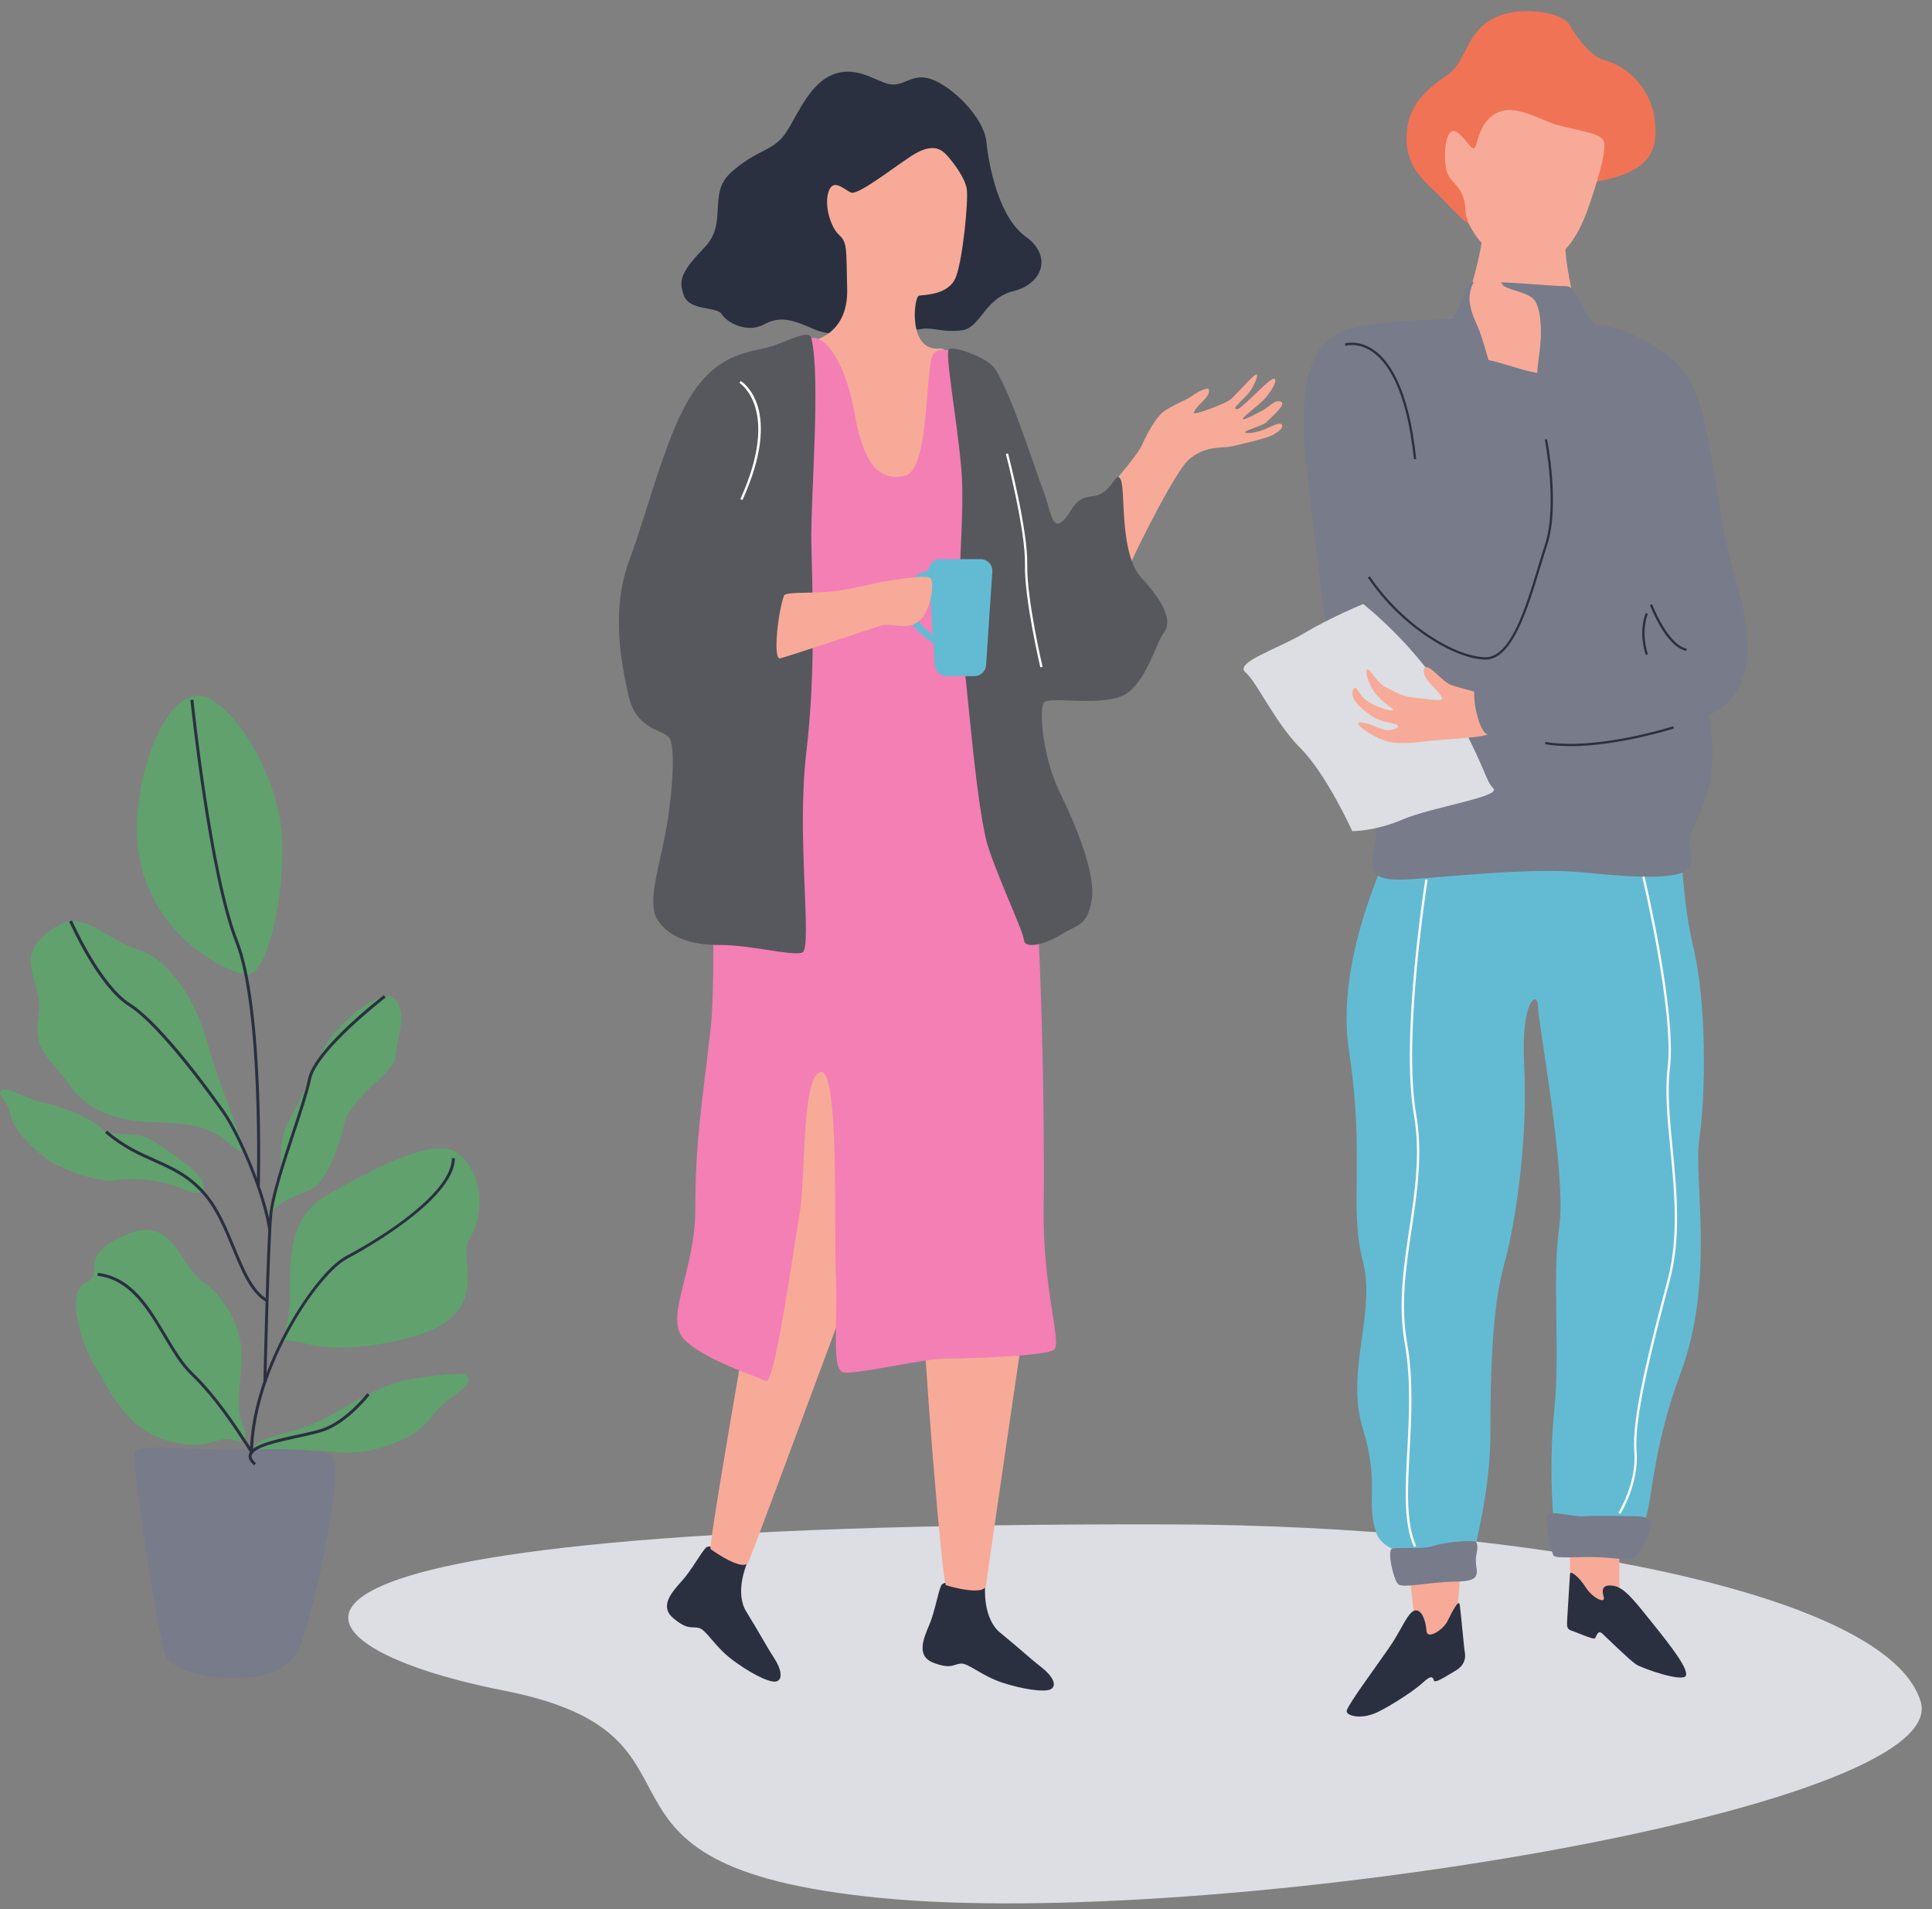 <svg width="168" height="166" viewBox="0 0 168 166" fill="none" xmlns="http://www.w3.org/2000/svg">
<rect x="0" y="0" width="168" height="166" fill="#808080" stroke="none"/>
<g clip-path="url(#clip0_136_932)">
<path d="M34.365 86.89C35.489 88.096 34.42 90.769 34.365 91.999C34.311 93.228 30.36 95.52 29.934 97.71C29.509 99.9 28.225 102.839 27.104 103.397C25.984 103.956 23.896 104.439 23.528 105.771C23.161 107.103 23.423 104.436 24.114 103.155C24.809 101.875 23.903 99.579 25.129 97.444C26.355 95.309 27.424 92.533 28.279 90.933C29.134 89.332 33.136 85.576 34.365 86.894V86.89Z" fill="#60A16E"/>
<path d="M17.91 60.626C20.638 61.695 23.676 66.96 24.388 71.445C25.099 75.931 23.519 85.078 21.384 84.724C19.248 84.367 13.854 81.482 12.287 75.362C10.721 69.242 14.28 59.202 17.91 60.626Z" fill="#60A16E"/>
<path d="M5.279 80.339C7.274 79.239 9.549 81.834 11.967 82.546C14.389 83.258 16.807 86.459 17.876 90.161C18.946 93.863 20.107 96.693 20.795 98.631C21.483 100.569 21.149 100.48 19.586 99.128C18.019 97.776 15.584 97.633 13.207 97.562C10.83 97.49 7.84 96.921 6.062 94.36C4.284 91.799 2.861 91.513 3.358 88.312C3.855 85.111 0.511 82.975 5.279 80.339Z" fill="#60A16E"/>
<path d="M17.655 102.856C18.002 103.878 17.062 103.936 15.993 103.401C14.927 102.867 11.988 102.281 10.282 102.601C8.572 102.921 5.531 101.695 4.411 101C3.29 100.305 1.1 98.225 0.94 96.995C0.78 95.766 -0.395 95.18 0.14 94.805C0.675 94.431 2.275 95.551 3.61 95.82C4.945 96.086 7.966 97.155 8.831 98.116C9.696 99.076 11.726 98.123 13.381 99.24C15.036 100.357 17.291 101.777 17.659 102.856H17.655Z" fill="#60A16E"/>
<path d="M10.966 107.351C15.118 105.604 15.459 109.895 17.73 111.506C19.998 113.117 21.068 116.029 21.013 117.963C20.959 119.898 20.482 122.404 21.013 123.634C21.544 124.863 21.674 125.554 20.196 125.183C18.718 124.809 18.289 126.239 14.662 125.285C11.031 124.332 9.536 120.913 8.31 118.886C7.081 116.856 5.64 112.358 7.455 111.51C9.27 110.665 6.529 109.221 10.97 107.355L10.966 107.351Z" fill="#60A16E"/>
<path d="M40.496 119.466C41.242 120.321 40.148 120.801 38.667 121.976C37.185 123.151 37.4 124.343 33.93 125.617C30.459 126.891 28.457 125.961 27.003 126.131C25.548 126.302 22.279 126.789 22.18 125.879C22.081 124.967 25.415 124.755 27.939 123.475C30.463 122.194 32.918 120.325 36.068 119.844C39.218 119.364 40.499 119.47 40.499 119.47L40.496 119.466Z" fill="#60A16E"/>
<path d="M39.788 100.265C42.407 102.4 41.923 106.03 40.803 107.737C39.683 109.446 43.204 114.357 35.517 116.332C27.831 118.308 25.91 116.118 24.735 116.653C23.56 117.187 25.321 116.707 25.215 112.116C25.11 107.525 25.961 105.284 28.737 103.735C31.512 102.185 37.758 98.609 39.788 100.265Z" fill="#60A16E"/>
<path d="M29.036 126.96C29.587 129.708 27.258 139.986 26.189 142.902C25.119 145.817 22.061 145.892 19.926 145.892C17.79 145.892 15.086 145.18 14.446 144.043C13.806 142.905 11.456 127.103 11.742 126.32C12.028 125.536 15.015 126.034 19.428 126.034C23.842 126.034 28.794 125.751 29.036 126.96Z" fill="#777B8A"/>
<path d="M21.741 126.416H22C22 126.239 22.003 126.062 22.01 125.885C22.273 118.845 27.636 110.781 30.221 109.429C30.603 109.228 39.553 104.497 39.553 100.7H39.294C39.294 103.609 33.514 107.413 30.099 109.201C27.47 110.577 22.014 118.754 21.748 125.878C21.741 126.059 21.738 126.239 21.738 126.42L21.741 126.416Z" fill="#2A3040"/>
<path d="M23.162 120.152C23.162 120.036 23.427 108.634 23.659 105.777C23.795 104.074 24.786 101.087 25.658 98.451C26.257 96.64 26.826 94.93 27.037 93.868C27.541 91.354 33.477 86.78 33.535 86.733L33.379 86.528C33.13 86.719 27.306 91.208 26.785 93.816C26.577 94.862 26.012 96.565 25.416 98.37C24.537 101.019 23.543 104.023 23.403 105.757C23.172 108.624 22.91 120.033 22.906 120.145L23.165 120.152H23.162Z" fill="#2A3040"/>
<path d="M23.157 113.203L23.283 112.979C22.006 112.263 21.247 110.421 20.439 108.473C19.728 106.753 18.995 104.975 17.824 103.647C16.458 102.101 15.018 101.461 13.492 100.78C12.157 100.187 10.778 99.571 9.306 98.304L9.136 98.501C10.638 99.795 12.034 100.419 13.386 101.018C14.885 101.686 16.302 102.316 17.63 103.821C18.774 105.115 19.5 106.872 20.201 108.572C21.025 110.564 21.802 112.447 23.157 113.203Z" fill="#2A3040"/>
<path d="M23.325 106.959L23.58 106.925C23.137 103.706 20.845 98.486 19.578 96.67C18.7 95.414 14.164 89.048 11.316 87.243C8.725 85.599 6.283 80.085 6.259 80.03L6.021 80.136C6.123 80.364 8.52 85.779 11.177 87.465C14.044 89.283 18.829 96.057 19.367 96.823C20.624 98.618 22.889 103.778 23.325 106.962V106.959Z" fill="#2A3040"/>
<path d="M22.592 103.16C22.595 103.007 23.011 87.648 20.695 81.797C18.396 75.987 16.833 60.988 16.816 60.835L16.557 60.862C16.574 61.012 18.141 76.048 20.453 81.892C22.749 87.695 22.337 102.997 22.333 103.153L22.592 103.16Z" fill="#2A3040"/>
<path d="M21.769 126.293L21.98 126.139C21.882 126.003 21.722 125.754 21.517 125.441C20.663 124.123 18.881 121.378 16.78 119.362C15.901 118.521 15.19 117.319 14.43 116.045C12.962 113.573 11.44 111.018 8.501 110.671L8.47 110.926C11.283 111.26 12.772 113.76 14.209 116.178C14.975 117.465 15.697 118.684 16.6 119.549C18.68 121.542 20.448 124.27 21.296 125.581C21.511 125.911 21.664 126.15 21.766 126.289L21.769 126.293Z" fill="#2A3040"/>
<path d="M22.092 127.418L22.262 127.22C21.963 126.961 21.84 126.73 21.888 126.532C22.065 125.841 24.183 125.381 25.889 125.01C26.829 124.806 27.715 124.615 28.29 124.393C30.334 123.614 32.067 121.393 32.139 121.298L31.934 121.138C31.917 121.162 30.174 123.396 28.198 124.152C27.643 124.363 26.765 124.554 25.835 124.754C23.88 125.177 21.857 125.616 21.639 126.464C21.561 126.764 21.714 127.084 22.092 127.414V127.418Z" fill="#2A3040"/>
</g>
<g clip-path="url(#clip1_136_932)">
<path d="M101.895 132.544C132.977 132.63 164.244 138.51 167.02 147.97C169.797 157.43 105.517 167.833 76.645 165.032C47.776 162.232 64.073 150.963 43.789 146.988C23.504 143.013 14.765 132.301 101.892 132.544H101.895Z" fill="#DCDEE3"/>
<path d="M77.137 7.268C78.57 7.695 79.205 6.28 80.967 6.879C82.729 7.478 85.553 10.151 85.775 12.346C85.998 14.541 86.888 18.929 89.199 20.581C91.513 22.233 90.688 24.684 88.125 25.312C85.562 25.941 85.286 28.549 83.589 28.73C81.892 28.914 81.044 28.433 80.172 28.596C79.3 28.759 72.987 29.584 70.934 28.682C68.882 27.781 67.849 27.442 66.41 28.217C64.972 28.991 63.213 28.059 62.771 27.33C62.326 26.597 59.973 27.095 59.457 25.669C58.944 24.242 59.35 23.533 61.323 21.447C63.293 19.362 61.522 16.84 63.554 15.007C65.586 13.174 66.953 13.147 67.983 12.005C69.012 10.863 70.024 7.692 72.097 6.633C74.171 5.571 75.927 6.912 77.131 7.268H77.137Z" fill="#2A3040"/>
<path d="M82.344 13.511C82.801 14 83.922 15.445 84.068 16.43C84.216 17.414 83.741 22.416 83.136 24.047C82.531 25.679 80.38 25.614 79.915 25.709C79.449 25.803 78.939 30.585 81.697 30.306C83.798 30.093 85.1 40.704 84.231 41.982C83.362 43.261 79.523 45.791 79.523 45.791C79.523 45.791 72.424 37.313 71.683 37.017C70.941 36.72 71.107 29.473 71.107 29.473C71.107 29.473 73.753 28.808 73.667 25.151C73.581 21.493 73.685 21.102 72.949 20.413C72.214 19.725 71.65 17.83 72.051 16.649C72.451 15.469 73.397 16.465 73.979 16.738C74.56 17.014 77.337 14.828 79.212 13.588C81.086 12.348 81.867 12.994 82.347 13.508L82.344 13.511Z" fill="#F7AA98"/>
<path d="M96.075 42.84C96.075 42.84 98.878 39.642 99.273 38.756C99.668 37.869 100.258 36.738 100.896 36.05C101.533 35.362 103.061 34.87 103.651 34.428C104.242 33.986 105.055 33.665 105.102 33.837C105.152 34.009 105.176 34.306 104.633 34.846C104.09 35.386 103.503 36.026 104.019 35.928C104.535 35.831 106.627 35.068 107.045 34.697C107.463 34.33 108.668 32.95 109.136 32.606C109.605 32.262 109.035 33.644 108.62 34.131C108.116 34.721 107.365 35.362 107.413 35.484C107.552 35.831 108.137 35.187 108.766 34.623C109.394 34.06 110.628 32.722 110.857 32.95C111.085 33.182 110.415 34.229 109.854 34.798C109.344 35.315 107.932 36.344 108.077 36.442C108.226 36.54 109.332 35.926 109.848 35.656C110.364 35.386 110.907 34.671 111.397 34.944C111.889 35.214 110.379 36.394 110.157 36.688C109.934 36.985 107.902 37.501 108.321 37.622C108.739 37.744 109.676 37.486 110.341 37.166C111.005 36.845 111.444 36.712 111.495 37.008C111.545 37.305 111.026 37.608 110.658 37.836C110.29 38.064 107.511 38.753 106.846 38.853C106.182 38.951 104.681 38.779 103.355 39.984C102.026 41.188 98.335 48.815 98.288 49.061C98.238 49.307 96.689 46.75 96.689 46.75L96.075 42.84Z" fill="#F7AA98"/>
<path d="M84.927 137.464L85.66 138.028C85.66 138.028 85.452 140.727 86.974 141.961C88.499 143.195 89.623 144.245 90.566 144.972C91.51 145.699 91.945 146.532 91.4 146.859C90.857 147.185 88.825 146.859 87.084 146.277C85.342 145.696 84.182 144.572 83.53 144.646C82.877 144.717 82.696 145.153 81.171 144.575C79.647 143.996 80.302 142.471 80.81 141.273C81.317 140.074 81.581 138.342 81.863 137.826C82.141 137.31 84.927 137.464 84.927 137.464Z" fill="#2A3040"/>
<path d="M64.426 135.207L64.936 135.981C64.936 135.981 63.859 138.467 64.895 140.128C65.933 141.792 66.651 143.154 67.306 144.148C67.962 145.142 68.101 146.073 67.478 146.204C66.858 146.334 65.043 145.364 63.587 144.246C62.13 143.127 61.4 141.686 60.759 141.543C60.119 141.398 59.804 141.751 58.555 140.704C57.306 139.657 58.419 138.431 59.291 137.464C60.163 136.497 60.976 134.946 61.409 134.551C61.842 134.154 64.426 135.21 64.426 135.21V135.207Z" fill="#2A3040"/>
<path d="M139.515 5.233C142.087 5.945 143.692 8.28 143.911 10.567C144.131 12.854 143.778 14.907 138.865 15.785C133.953 16.663 127.845 19.695 127.786 19.561C127.723 19.427 127.252 19.273 125.653 17.532C124.054 15.791 122.256 14.812 122.313 11.872C122.366 8.935 124.327 7.627 125.905 6.485C127.483 5.343 127.486 3.05 129.497 1.807C131.992 0.264 135.863 1.101 136.462 2.133C137.062 3.166 138.242 4.88 139.521 5.236L139.515 5.233Z" fill="#F07355"/>
<path d="M139.393 12.143C139.782 12.703 139.177 14.916 138.358 17.366C137.542 19.814 136.341 22.7 133.353 23.133C130.366 23.569 127.477 20.196 127.424 18.236C127.37 16.278 126.172 15.951 125.845 15.026C125.519 14.1 125.572 11.76 126.225 11.434C126.878 11.107 127.806 12.958 128.159 12.902C128.512 12.849 128.402 11.051 129.817 10.019C131.232 8.983 133.054 9.965 134.7 10.618C136.347 11.27 138.904 11.434 139.393 12.143Z" fill="#F7AA98"/>
<path d="M139.516 28.48C139.516 28.48 137.406 28.655 136.674 25.255C135.944 21.853 136.131 20.957 136.131 20.957L128.949 20.485C128.949 20.485 127.896 27.397 126.084 27.688C124.271 27.979 125.194 33.855 125.194 33.855C125.194 33.855 132.097 39.189 132.236 39.405C132.375 39.622 138.142 38.969 138.252 38.426C138.362 37.883 139.516 28.486 139.516 28.486V28.48Z" fill="#F7AA98"/>
<path d="M140.82 133.603C140.803 133.899 140.82 139.292 140.82 139.292L138.331 140.728L136.522 136.842L136.492 133.819L140.82 133.603Z" fill="#F7AA98"/>
<path d="M127.018 136.332L126.668 141.102C126.668 141.102 124.324 143.525 124.244 143.558C124.164 143.591 122.728 143.499 122.719 143.365C122.71 143.232 122.93 140.129 122.93 140.129L122.393 135.403L127.015 136.332H127.018Z" fill="#F7AA98"/>
<path d="M136.522 136.844C136.471 137.678 136.329 139.959 136.282 140.712C136.234 141.466 136.249 141.653 136.673 141.789C137.097 141.923 138.539 142.578 138.681 142.454C138.824 142.329 138.919 141.659 139.328 142.035C139.737 142.412 141.669 144.311 142.238 144.696C142.808 145.082 146.373 146.301 146.599 145.693C146.824 145.088 145.302 143.133 143.775 141.231C142.247 139.33 141.301 138.057 140.343 137.891C139.381 137.725 139.248 138.146 139.45 138.835C139.648 139.52 138.474 138.935 137.883 138.01C137.293 137.084 136.546 136.524 136.528 136.847L136.522 136.844Z" fill="#2A3040"/>
<path d="M126.938 139.544C127.054 140.428 127.294 143.217 127.38 143.694C127.466 144.175 127.348 144.804 126.571 145.26C125.793 145.717 124.761 146.409 124.687 146.118C124.613 145.827 124.464 145.614 123.779 146.257C123.094 146.901 121.21 148.162 119.828 148.847C118.445 149.535 117.128 149.218 117.099 148.791C117.069 148.36 120.187 144.21 121.065 142.858C121.943 141.502 122.471 140.12 123.058 140.025C123.646 139.93 123.984 140.959 124.04 141.793C124.097 142.626 125.491 141.695 125.847 140.995C126.203 140.298 126.855 138.93 126.935 139.544H126.938Z" fill="#2A3040"/>
<path d="M146.143 70.854C146.143 70.854 146.034 77.273 147.232 82.28C148.431 87.288 148.321 95.232 147.775 98.931C147.229 102.63 149.184 111.227 146.14 119.39C143.097 127.554 143.856 132.339 142.444 132.994C141.029 133.647 135.153 132.994 135.153 132.994C135.153 132.994 134.61 127.88 135.153 122.656C135.696 117.432 134.936 111.23 135.589 106.658C136.242 102.087 133.738 88.919 133.738 87.504C133.738 86.089 132.213 86.852 132.539 92.728C132.866 98.605 131.887 106.006 130.798 109.921C129.709 113.84 129.6 119.717 129.6 124.721C129.6 129.725 128.075 135.276 128.075 135.276C128.075 135.276 120.674 136.145 119.695 133.318C118.716 130.488 120.021 129.183 118.496 124.175C116.972 119.168 119.695 114.163 118.496 109.592C117.298 105.021 118.713 100.559 117.298 91.31C115.883 82.061 122.305 70.851 122.305 70.851H146.138L146.143 70.854Z" fill="#63BBD3"/>
<path d="M142.334 131.832C141.717 131.832 138.962 131.761 137.692 131.832C136.422 131.903 134.465 131.105 134.465 132.013C134.465 132.92 134.901 134.914 135.082 135.24C135.262 135.566 137.295 135.311 139.146 135.403C140.997 135.495 141.685 135.786 142.337 135.205C142.99 134.623 143.391 133.354 143.536 132.594C143.681 131.832 142.337 131.832 142.337 131.832H142.334Z" fill="#777B8A"/>
<path d="M128.373 134.085C128.658 134.767 128.198 135.097 128.373 136.185C128.548 137.274 128.258 137.49 126.3 137.526C124.342 137.562 121.984 138.107 121.583 137.743C121.183 137.378 120.589 134.841 121.049 134.66C121.509 134.48 123.627 134.77 124.689 134.405C125.754 134.043 128.284 133.877 128.37 134.082L128.373 134.085Z" fill="#777B8A"/>
<path d="M138.705 28.268C137.335 26.956 137.237 24.803 136.074 24.877C135.404 24.919 130.824 24.435 128.16 24.506C127.133 24.533 127.169 27.452 126.08 27.689C125.155 27.891 119.406 27.76 116.721 28.849C114.037 29.938 112.731 32.984 113.746 41.762C114.76 50.54 116.602 64.47 117.098 67.591C117.59 70.711 119.987 70.782 119.622 73.105C119.26 75.428 118.534 76.733 122.743 76.442C126.949 76.152 133.336 75.428 137.759 75.861C142.185 76.297 146.902 76.659 147.044 75.063C147.189 73.467 146.537 73.467 147.406 71.581C148.275 69.694 149.856 66.502 148.159 60.48C146.463 54.458 144.285 41.981 144.359 39.151C144.431 36.322 144.288 32.26 142.763 30.228C141.239 28.196 138.699 28.271 138.699 28.271L138.705 28.268Z" fill="#777B8A"/>
<path d="M131.595 20.541C131.913 21.018 131.088 21.81 130.652 22.427C130.216 23.044 130.326 24.278 130.652 24.75C130.978 25.222 132.975 25.367 133.482 26.165C133.989 26.963 134.135 28.849 133.844 30.843C133.553 32.839 133.663 33.854 133.663 33.854C133.663 33.854 130.047 32.133 129.819 32.187C129.59 32.24 129.056 29.612 128.439 28.268C127.822 26.927 127.641 26.091 127.896 25.147C128.151 24.204 128.584 24.169 128.804 23.406C129.021 22.644 129.385 21.991 130.002 21.303C130.619 20.615 131.48 20.363 131.598 20.541H131.595Z" fill="#F7AA98"/>
<path d="M118.538 52.517C118.538 52.517 123.4 56.29 126.301 61.514C129.202 66.738 129.131 67.826 129.854 68.55C130.581 69.277 124.467 70.182 122.02 71.235C119.573 72.288 117.594 72.27 117.594 72.27C117.594 72.27 115.346 67.319 113.097 65.068C110.849 62.819 109.324 59.336 108.309 58.464C107.295 57.595 111.104 56.432 113.406 55.056C115.708 53.676 118.538 52.517 118.538 52.517Z" fill="#DCDEE3"/>
<path d="M131.479 60.569C131.479 60.569 129.465 60.596 128.569 60.27C127.67 59.943 126.964 59.834 126.202 59.563C125.439 59.291 124.324 57.769 123.944 58.039C123.564 58.312 123.997 59.044 124.434 59.507C124.87 59.97 125.659 60.732 125.303 60.839C124.95 60.949 123.508 60.703 122.719 60.623C121.93 60.539 121.357 60.16 120.542 59.78C119.726 59.4 119.082 58.045 118.883 58.202C118.682 58.359 118.966 59.617 119.809 60.542C120.651 61.468 121.523 61.768 121.007 61.768C120.491 61.768 119.076 61.225 118.587 60.706C118.097 60.189 117.961 59.611 117.718 59.887C117.471 60.163 117.528 60.895 118.616 61.768C119.705 62.64 120.058 62.666 121.147 62.91C122.235 63.156 120.984 63.645 120.304 63.426C119.625 63.206 118.753 62.746 118.21 62.827C117.667 62.91 119.245 63.995 120.441 64.405C121.639 64.814 123.57 64.488 124.439 64.405C125.309 64.322 128.032 64.159 128.848 63.995C129.663 63.832 132.084 62.963 132.084 62.963L131.485 60.569H131.479Z" fill="#F7AA98"/>
<path d="M89.225 113.888C89.225 113.888 85.852 136.851 85.742 137.83C85.632 138.809 82.586 137.94 82.259 137.83C81.933 137.72 80.224 116.789 80.224 112.544C80.224 108.299 89.225 113.888 89.225 113.888Z" fill="#F7AA98"/>
<path d="M79.324 97.562C79.324 97.562 65.504 134.93 65.079 135.82C64.658 136.71 62.06 134.895 61.787 134.684C61.514 134.473 67.073 103.035 67.877 98.867C73.083 71.879 79.321 97.562 79.321 97.562H79.324Z" fill="#F7AA98"/>
<path d="M84.222 31.244C84.222 31.244 81.638 29.556 81.059 31.007C80.478 32.457 80.775 40.84 78.743 41.342C76.711 41.843 75.159 40.82 74.29 35.886C73.421 30.953 71.502 29.138 70.552 29.396C69.603 29.654 62.225 47.097 61.781 54.409C61.336 61.721 62.516 83.195 61.781 89.579C61.045 95.963 60.464 99.282 60.464 105.022C60.464 110.762 57.562 114.752 59.63 116.603C61.697 118.454 65.833 119.65 66.595 120.086C67.358 120.522 68.989 108.659 69.532 105.503C70.075 102.346 69.695 93.533 71.356 93.207C73.014 92.881 72.498 106.933 72.688 110.946C72.881 114.96 72.252 119.107 73.341 119.323C74.429 119.54 80.306 118.125 82.264 118.125C84.222 118.125 90.902 117.908 91.644 117.363C92.385 116.82 90.644 112.047 90.754 105.019C90.864 97.992 90.537 78.256 89.665 74.738C88.796 71.22 85.746 50.653 85.856 44.124C85.966 37.595 84.225 31.238 84.225 31.238L84.222 31.244Z" fill="#F37FB4"/>
<path d="M86.36 31.86C87.734 33.569 90.059 40.97 90.712 42.64C91.364 44.31 91.439 46.126 92.379 45.328C93.322 44.527 93.248 43.293 94.989 43.15C96.731 43.005 97.021 40.756 97.457 41.7C97.894 42.643 97.312 48.158 99.27 50.261C101.228 52.364 101.955 54.034 101.228 54.977C100.501 55.921 99.848 58.822 98.107 60.201C96.366 61.581 91.216 60.492 90.78 61.071C90.344 61.652 90.635 65.787 92.159 68.905C93.684 72.026 95.351 76.167 94.915 78.377C94.479 80.587 93.681 80.367 92.305 81.239C90.925 82.109 89.113 82.544 89.039 81.747C88.968 80.949 87.081 77.03 85.992 73.838C84.903 70.646 84.18 59.908 83.598 55.773C83.017 51.637 83.96 45.108 83.598 40.828C83.236 36.547 82.148 30.739 82.51 30.377C82.871 30.018 85.74 31.095 86.354 31.86H86.36Z" fill="#56585D"/>
<path d="M70.549 29.397C71.386 32.794 70.481 43.295 70.549 47.139C70.617 50.984 70.979 58.166 70.107 65.496C69.238 72.823 70.689 82.544 69.745 82.834C68.802 83.125 65.174 82.149 62.635 82.167C60.096 82.182 58.209 81.529 57.194 80.007C56.18 78.486 57.411 75.219 57.992 71.737C58.574 68.254 58.645 65.184 58.283 64.288C57.921 63.392 55.382 63.683 54.655 60.491C53.928 57.299 53.157 52.826 54.753 48.622C56.349 44.419 58.063 36.985 60.603 33.648C63.142 30.311 65.752 30.673 67.568 29.949C69.38 29.222 70.395 28.774 70.549 29.4V29.397Z" fill="#56585D"/>
<path d="M82.308 58.785H84.731C85.265 58.785 85.71 58.37 85.746 57.836L86.289 49.699C86.327 49.112 85.862 48.616 85.274 48.616H81.765C81.178 48.616 80.712 49.115 80.751 49.699L81.293 57.836C81.329 58.37 81.771 58.785 82.308 58.785Z" fill="#63BBD3"/>
<path d="M81.696 56.224L81.477 49.6L81.21 49.585C81.21 49.585 81.195 49.585 81.162 49.585C80.934 49.585 78.914 49.65 78.617 51.937C78.309 54.293 81.127 55.904 81.248 55.972L81.699 56.224H81.696ZM80.916 50.184L81.082 55.168C80.35 54.64 79.006 53.459 79.193 52.011C79.382 50.564 80.4 50.249 80.916 50.184Z" fill="#63BBD3"/>
<path d="M68.169 51.803C67.644 53.245 67.19 57.407 67.843 57.244C68.496 57.081 75.571 54.737 76.549 54.411C77.528 54.088 78.997 54.939 80.032 53.886C81.067 52.833 81.284 50.386 80.848 50.222C80.412 50.059 78.943 50.222 77.255 50.495C75.568 50.768 73.663 51.364 71.759 51.474C69.854 51.584 68.285 51.474 68.166 51.8L68.169 51.803Z" fill="#F7AA98"/>
<path d="M133.918 32.477C131.536 32.095 128.478 30.591 128.478 31.608C128.478 32.626 127.318 35.96 126.882 38.137C126.446 40.315 125.577 44.085 124.705 43.506C123.836 42.925 122.02 36.832 121.729 35.453C121.439 34.073 119.917 30.374 118.247 30.374C116.577 30.374 111.427 32.984 114.183 42.489C116.939 51.993 124.485 56.419 127.17 56.49C129.854 56.562 130.913 55.764 132.631 51.05C134.352 46.333 135.004 44.085 134.568 39.95C134.132 35.815 134.532 32.575 133.915 32.477H133.918Z" fill="#777B8A"/>
<path d="M140.157 29.792V28.483C140.157 28.483 144.583 29.501 146.76 32.838C148.938 36.175 149.009 44.01 150.896 50.322C152.782 56.635 152.097 60.405 148.92 62.004C145.743 63.6 141.608 64.036 138.49 64.398C135.369 64.76 134.108 64.979 132.634 64.398C131.16 63.817 129.783 64.036 129.276 63.817C128.769 63.6 128.187 61.785 128.187 60.263C128.187 58.741 127.897 59.61 129.276 59.103C130.656 58.596 130.365 57.216 133.773 56.418C137.182 55.62 143.349 54.677 143.568 52.574C143.788 50.471 141.175 46.116 141.465 43.069C141.756 40.023 140.16 29.792 140.16 29.792H140.157Z" fill="#777B8A"/>
<path d="M129.186 57.346C131.512 57.346 132.853 52.902 133.935 49.33C134.14 48.651 134.336 48.01 134.523 47.444C135.677 43.958 134.538 38.245 134.526 38.188L134.33 38.227C134.342 38.283 135.472 43.946 134.333 47.382C134.143 47.951 133.95 48.592 133.746 49.274C132.684 52.783 131.364 57.147 129.189 57.147C129.183 57.147 129.177 57.147 129.168 57.147C126.593 57.117 122.016 54.415 119.109 50.102L118.943 50.214C121.886 54.581 126.54 57.316 129.165 57.349C129.171 57.349 129.18 57.349 129.186 57.349V57.346Z" fill="#2A3040"/>
<path d="M122.948 39.926L123.146 39.906C122.503 33.652 120.741 31.27 119.376 30.374C118.08 29.523 116.982 29.855 116.938 29.87L116.997 30.06C116.997 30.06 118.059 29.742 119.272 30.543C120.598 31.419 122.313 33.756 122.948 39.923V39.926Z" fill="#2A3040"/>
<path d="M146.632 56.589L146.668 56.394C145.022 56.088 143.672 52.57 143.66 52.534L143.473 52.605C143.529 52.754 144.879 56.263 146.632 56.589Z" fill="#2A3040"/>
<path d="M143.105 56.948L143.295 56.888C142.645 54.847 143.283 53.394 143.292 53.379L143.111 53.296C143.084 53.358 142.435 54.836 143.108 56.948H143.105Z" fill="#2A3040"/>
<path d="M136.563 64.876C140.737 64.876 145.498 63.357 145.555 63.339L145.492 63.149C145.427 63.17 138.809 65.279 134.383 64.505L134.348 64.701C135.042 64.823 135.792 64.873 136.56 64.873L136.563 64.876Z" fill="#2A3040"/>
<path d="M64.563 43.476C68.173 35.505 64.563 33.221 64.409 33.126L64.305 33.298C64.341 33.322 67.912 35.6 64.379 43.393L64.56 43.476H64.563Z" fill="white"/>
<path d="M90.462 58.028L90.658 57.981C90.643 57.922 89.264 52.036 89.326 49.084C89.391 46.106 87.674 39.491 87.659 39.423L87.466 39.473C87.484 39.538 89.193 46.13 89.127 49.079C89.062 52.057 90.451 57.966 90.465 58.025L90.462 58.028Z" fill="white"/>
<path d="M122.957 134.502L123.141 134.422C122.242 132.384 122.399 129.483 122.577 126.122C122.735 123.203 122.913 119.895 122.352 116.739C121.767 113.432 122.266 110.118 122.746 106.917C123.236 103.663 123.743 100.299 123.144 96.87C121.975 90.163 124.12 76.633 124.141 76.496L123.942 76.464C123.921 76.6 121.77 90.163 122.945 96.903C123.538 100.296 123.034 103.645 122.545 106.885C122.061 110.103 121.56 113.432 122.15 116.772C122.705 119.904 122.527 123.203 122.373 126.11C122.192 129.495 122.034 132.42 122.951 134.499L122.957 134.502Z" fill="white"/>
<path d="M140.904 131.632C140.922 131.605 142.542 129.004 142.313 126.197C142.079 123.344 143.612 117.283 145.205 111.321C146.199 107.598 145.799 103.475 145.443 99.841C145.197 97.301 144.962 94.904 145.208 92.899C145.811 88.005 143.031 76.323 143.001 76.204L142.806 76.252C142.832 76.37 145.606 88.016 145.01 92.875C144.76 94.901 144.995 97.31 145.244 99.858C145.597 103.477 145.997 107.58 145.013 111.267C143.417 117.245 141.877 123.323 142.114 126.212C142.34 128.953 140.753 131.498 140.735 131.522L140.904 131.629V131.632Z" fill="white"/>
</g>
<defs>
<clipPath id="clip0_136_932">
<rect width="41.706" height="85.403" fill="white" transform="matrix(-1 0 0 1 41.705 60.489)"/>
</clipPath>
<clipPath id="clip1_136_932">
<rect width="136.821" height="164.539" fill="white" transform="matrix(-1 0 0 1 167.109 0.956)"/>
</clipPath>
</defs>
</svg>
